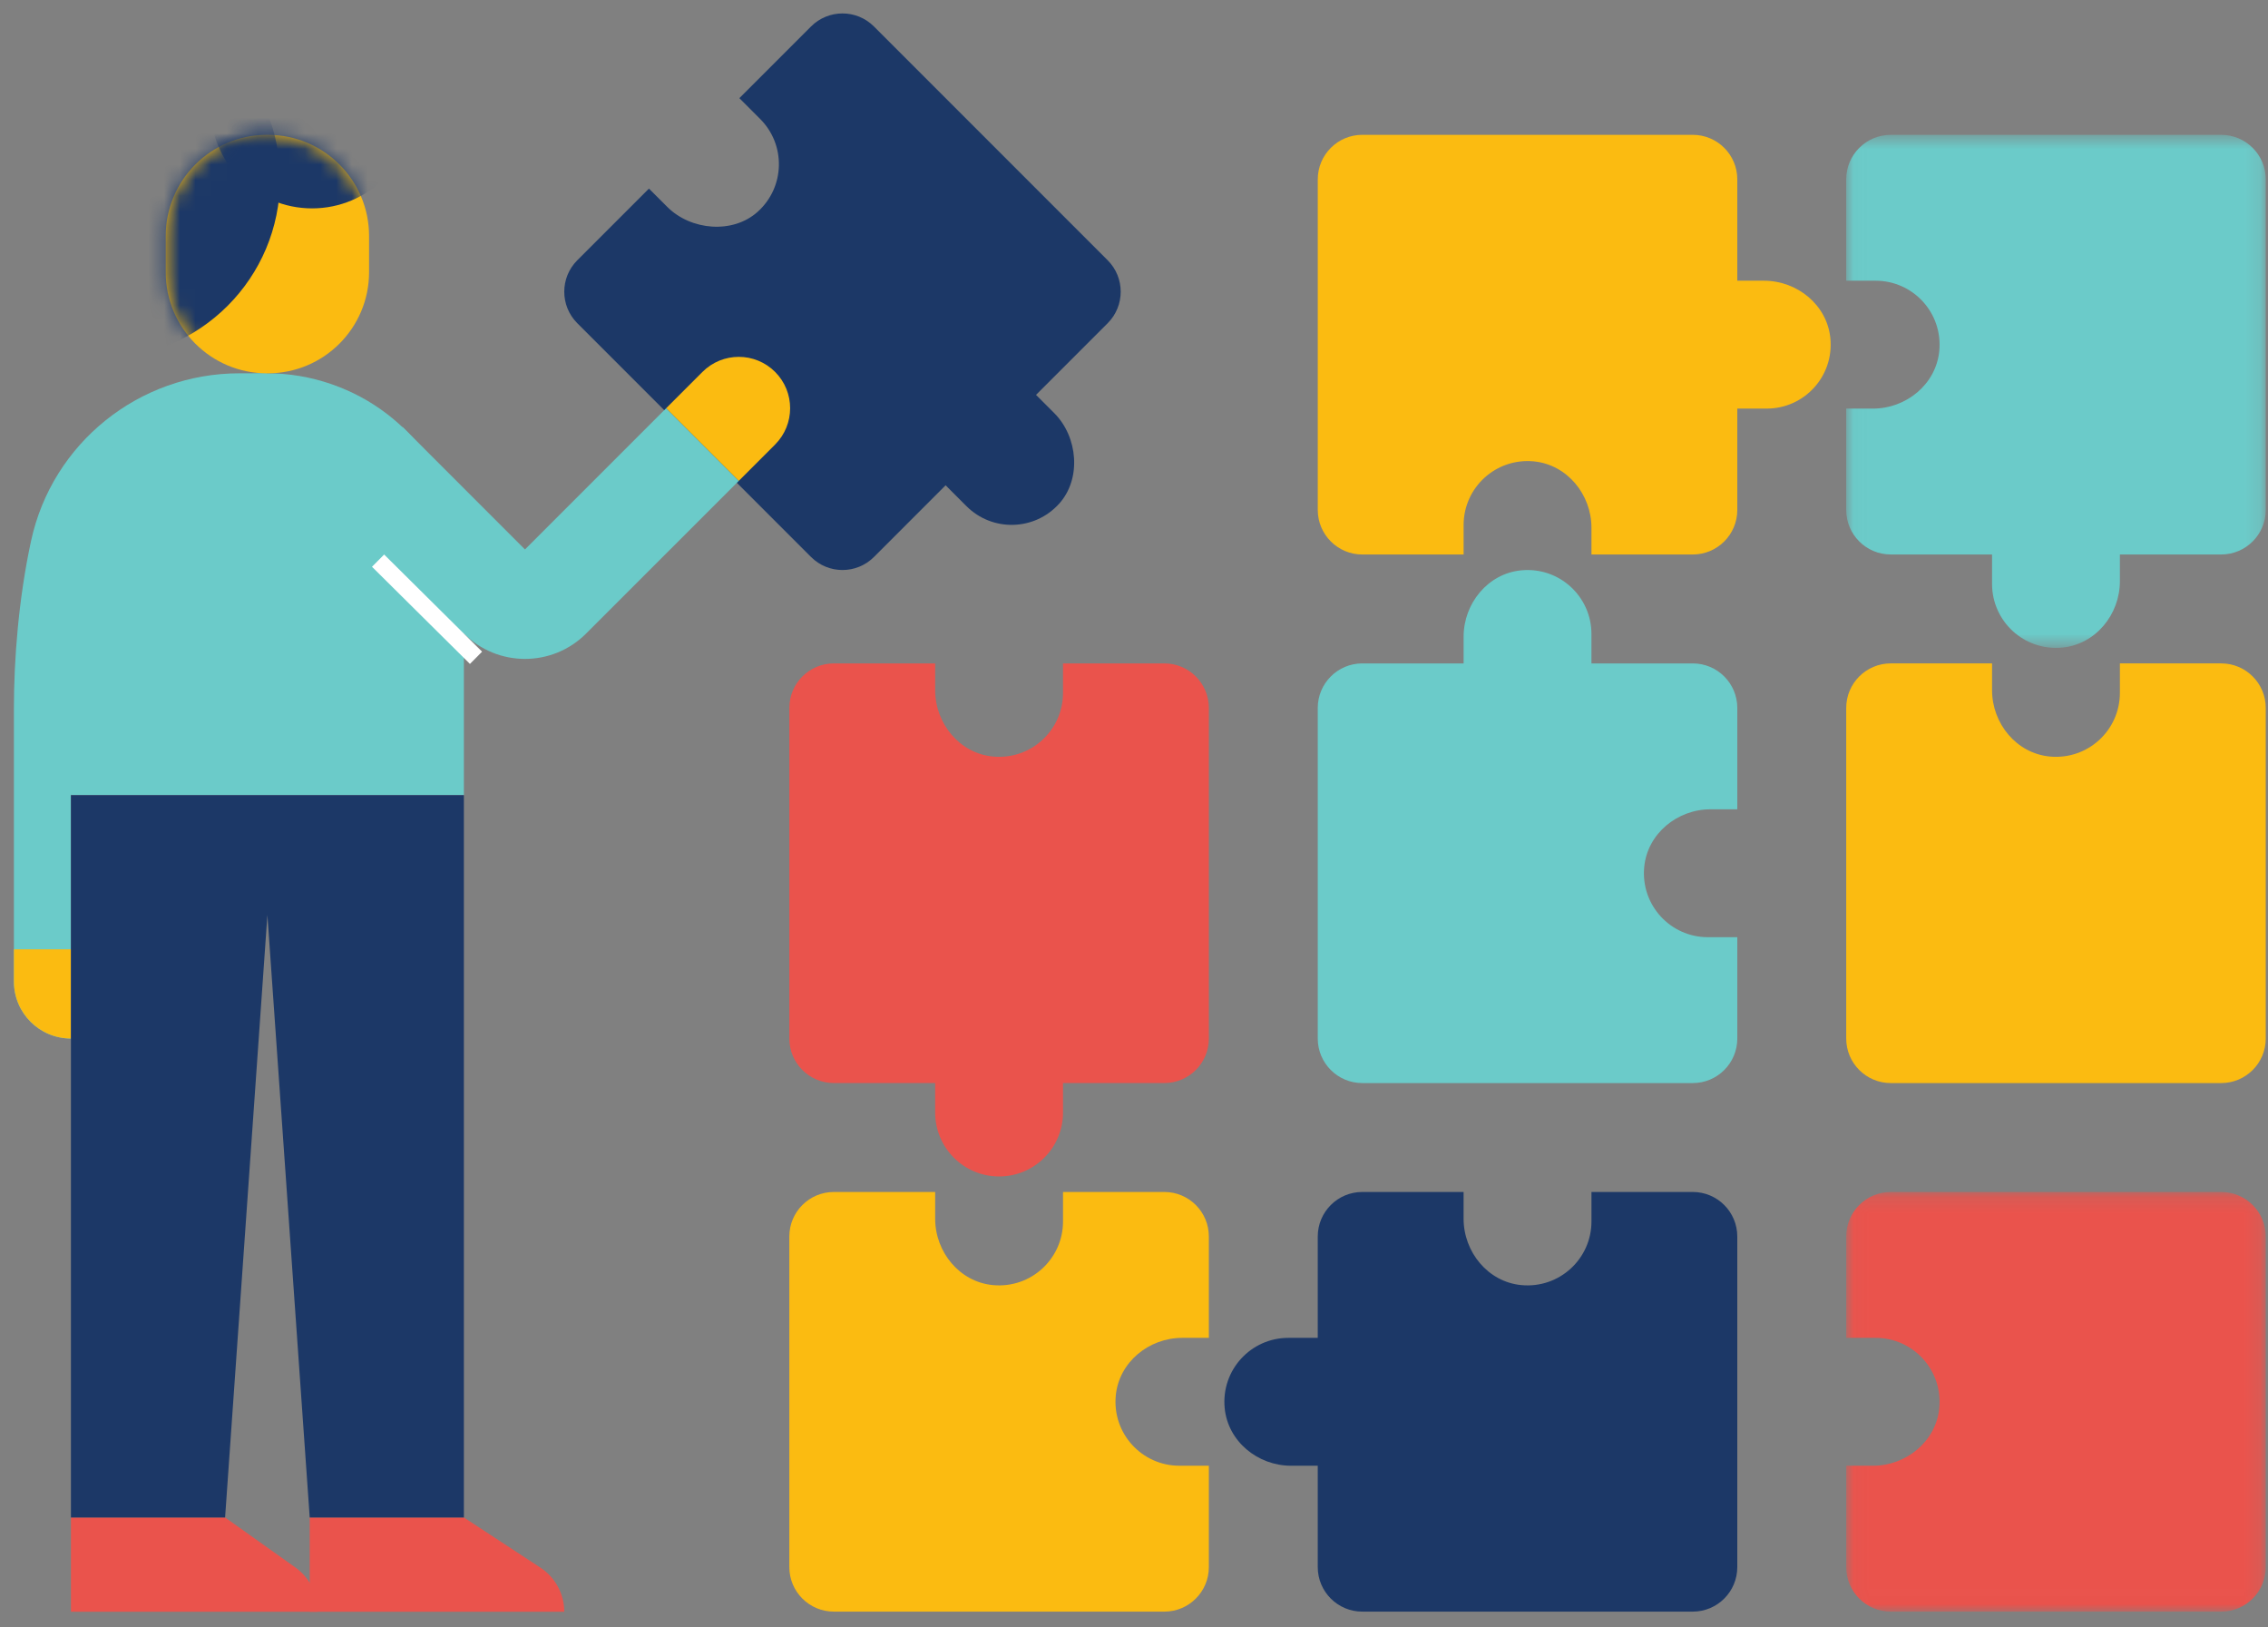 <?xml version="1.0" encoding="UTF-8"?>
<svg width="145px" height="104px" viewBox="0 0 145 104" version="1.1" xmlns="http://www.w3.org/2000/svg" xmlns:xlink="http://www.w3.org/1999/xlink">
    <rect x="0" y="0" width="145" height="104" fill="#808080" stroke="none"/>
    <title>Group 49</title>
    <defs>
        <polygon id="path-1" points="0.033 0.598 26.856 0.598 26.856 33.39 0.033 33.39"></polygon>
        <polygon id="path-3" points="0.033 0.168 26.856 0.168 26.856 26.99 0.033 26.99"></polygon>
        <path d="M7.059,0.597 C3.488,0.597 0.592,3.493 0.592,7.065 L0.592,7.065 L0.592,9.373 C0.592,12.944 3.488,15.84 7.059,15.84 L7.059,15.84 L7.126,15.84 C10.697,15.84 13.593,12.944 13.593,9.373 L13.593,9.373 L13.593,7.065 C13.593,3.493 10.697,0.597 7.126,0.597 L7.126,0.597" id="path-5"></path>
        <path d="M7.059,0.597 C3.488,0.597 0.592,3.493 0.592,7.065 L0.592,7.065 L0.592,9.373 C0.592,12.944 3.488,15.84 7.059,15.84 L7.059,15.84 L7.126,15.84 C10.697,15.84 13.593,12.944 13.593,9.373 L13.593,9.373 L13.593,7.065 C13.593,3.493 10.697,0.597 7.126,0.597 L7.126,0.597" id="path-7"></path>
    </defs>
    <g id="✏️✅-About-INFF-+-Mobile" stroke="none" stroke-width="1" fill="none" fill-rule="evenodd">
        <g id="INFF_KC_AboutINFF" transform="translate(-372, -3448)">
            <g id="Group-49" transform="translate(372, 3448)">
                <g id="Group-39" transform="translate(0, 0.021)">
                    <path d="M70.816,20.639 L66.236,25.218 L67.404,26.387 C68.917,27.901 69.15,30.581 67.718,32.17 C66.139,33.925 63.435,33.978 61.788,32.331 L60.456,30.998 L55.876,35.578 C54.764,36.691 52.962,36.691 51.85,35.578 L36.909,20.639 C35.797,19.527 35.797,17.724 36.909,16.613 L41.489,12.034 L42.658,13.201 C44.17,14.713 46.852,14.947 48.441,13.515 C50.195,11.937 50.249,9.232 48.601,7.585 L47.27,6.253 L51.85,1.673 C52.962,0.56 54.764,0.56 55.876,1.673 L70.816,16.613 C71.928,17.724 71.928,19.527 70.816,20.639" id="Fill-1" fill="#1C3867"></path>
                    <path d="M50.464,100.143 L50.464,79.014 C50.464,77.442 51.738,76.167 53.311,76.167 L59.788,76.167 L59.788,77.875 C59.788,80.009 61.349,81.915 63.474,82.119 C65.911,82.351 67.962,80.44 67.962,78.051 L67.962,76.167 L74.44,76.167 C76.012,76.167 77.286,77.442 77.286,79.014 L77.286,85.492 L75.579,85.492 C73.444,85.492 71.538,87.052 71.335,89.177 C71.103,91.615 73.013,93.665 75.403,93.665 L77.286,93.665 L77.286,100.143 C77.286,101.715 76.012,102.99 74.44,102.99 L53.311,102.99 C51.738,102.99 50.464,101.715 50.464,100.143" id="Fill-3" fill="#FBBB11"></path>
                    <path d="M87.095,42.383 L93.573,42.383 L93.573,40.676 C93.573,38.541 95.133,36.635 97.258,36.433 C99.696,36.2 101.746,38.111 101.746,40.5 L101.746,42.383 L108.224,42.383 C109.796,42.383 111.071,43.658 111.071,45.23 L111.071,51.707 L109.364,51.707 C107.229,51.707 105.323,53.268 105.12,55.393 C104.887,57.831 106.798,59.882 109.187,59.882 L111.071,59.882 L111.071,66.36 C111.071,67.931 109.796,69.206 108.224,69.206 L87.095,69.206 C85.523,69.206 84.248,67.931 84.248,66.36 L84.248,45.23 C84.248,43.658 85.523,42.383 87.095,42.383" id="Fill-5" fill="#6BCBC9"></path>
                    <path d="M84.248,100.143 L84.248,93.665 L82.54,93.665 C80.406,93.665 78.5,92.105 78.297,89.98 C78.065,87.542 79.976,85.492 82.365,85.492 L84.248,85.492 L84.248,79.014 C84.248,77.442 85.522,76.167 87.095,76.167 L93.572,76.167 L93.572,77.875 C93.572,80.009 95.133,81.915 97.258,82.119 C99.696,82.351 101.747,80.44 101.747,78.051 L101.747,76.167 L108.224,76.167 C109.796,76.167 111.07,77.442 111.07,79.014 L111.07,100.143 C111.07,101.715 109.796,102.99 108.224,102.99 L87.095,102.99 C85.522,102.99 84.248,101.715 84.248,100.143" id="Fill-7" fill="#1C3867"></path>
                    <path d="M111.071,11.444 L111.071,17.922 L112.779,17.922 C114.913,17.922 116.82,19.482 117.022,21.607 C117.255,24.045 115.344,26.095 112.954,26.095 L111.071,26.095 L111.071,32.573 C111.071,34.145 109.797,35.421 108.224,35.421 L101.747,35.421 L101.747,33.713 C101.747,31.578 100.186,29.672 98.061,29.469 C95.624,29.237 93.573,31.147 93.573,33.537 L93.573,35.421 L87.095,35.421 C85.523,35.421 84.249,34.145 84.249,32.573 L84.249,11.444 C84.249,9.872 85.523,8.597 87.095,8.597 L108.224,8.597 C109.797,8.597 111.071,9.872 111.071,11.444" id="Fill-9" fill="#FBBB11"></path>
                    <g id="Group-13" transform="translate(118, 8)">
                        <mask id="mask-2" fill="white">
                            <use xlink:href="#path-1"></use>
                        </mask>
                        <g id="Clip-12"></g>
                        <path d="M24.009,27.42 L17.531,27.42 L17.531,29.128 C17.531,31.263 15.971,33.169 13.846,33.371 C11.408,33.604 9.358,31.693 9.358,29.304 L9.358,27.42 L2.88,27.42 C1.308,27.42 0.033,26.146 0.033,24.573 L0.033,18.096 L1.741,18.096 C3.875,18.096 5.781,16.535 5.984,14.41 C6.217,11.973 4.306,9.922 1.917,9.922 L0.033,9.922 L0.033,3.444 C0.033,1.872 1.308,0.598 2.88,0.598 L24.009,0.598 C25.581,0.598 26.856,1.872 26.856,3.444 L26.856,24.573 C26.856,26.146 25.581,27.42 24.009,27.42" id="Fill-11" fill="#6BCBC9" mask="url(#mask-2)"></path>
                    </g>
                    <path d="M118.034,66.359 L118.034,45.229 C118.034,43.657 119.308,42.382 120.88,42.382 L127.358,42.382 L127.358,44.09 C127.358,46.225 128.918,48.131 131.043,48.334 C133.481,48.566 135.531,46.656 135.531,44.266 L135.531,42.382 L142.01,42.382 C143.582,42.382 144.856,43.657 144.856,45.229 L144.856,66.359 C144.856,67.93 143.582,69.206 142.01,69.206 L120.88,69.206 C119.308,69.206 118.034,67.93 118.034,66.359" id="Fill-14" fill="#FBBB11"></path>
                    <g id="Group-18" transform="translate(118, 76)">
                        <mask id="mask-4" fill="white">
                            <use xlink:href="#path-3"></use>
                        </mask>
                        <g id="Clip-17"></g>
                        <path d="M24.009,26.99 L2.88,26.99 C1.308,26.99 0.033,25.716 0.033,24.143 L0.033,17.666 L1.741,17.666 C3.875,17.666 5.781,16.105 5.984,13.98 C6.217,11.543 4.306,9.492 1.917,9.492 L0.033,9.492 L0.033,3.014 C0.033,1.442 1.308,0.168 2.88,0.168 L24.009,0.168 C25.581,0.168 26.856,1.442 26.856,3.014 L26.856,24.143 C26.856,25.716 25.581,26.99 24.009,26.99" id="Fill-16" fill="#EA534C" mask="url(#mask-4)"></path>
                    </g>
                    <path d="M4.535,96.972 L4.535,102.999 L20.305,102.999 L20.305,102.918 C20.305,101.826 19.777,100.803 18.888,100.171 L14.391,96.972 L14.717,96.972 L4.535,96.972 Z" id="Fill-19" fill="#EA534C"></path>
                    <path d="M19.801,96.972 L19.801,102.999 L36.075,102.999 C36.075,101.864 35.503,100.803 34.552,100.18 L29.657,96.972 L30.488,96.972 L19.801,96.972 Z" id="Fill-21" fill="#EA534C"></path>
                    <path d="M17.063,23.84 L15.298,23.84 C8.894,23.84 3.335,28.297 1.985,34.557 C1.185,38.267 0.889,42.131 0.889,45.262 L0.889,62.714 C0.889,64.727 2.521,66.36 4.535,66.36 L4.535,50.802" id="Fill-23" fill="#6BCBC9"></path>
                    <path d="M4.535,60.657 L0.889,60.657 L0.889,62.714 C0.889,64.726 2.521,66.359 4.535,66.359 L4.535,60.657 Z" id="Fill-25" fill="#FBBB11"></path>
                    <path d="M21.262,24.559 L21.218,24.543 C18.528,23.602 15.598,23.604 12.91,24.55 C7.892,26.317 4.535,31.058 4.535,36.377 L4.535,50.801 L29.657,50.801 L29.657,36.393 C29.657,31.066 26.29,26.32 21.262,24.559" id="Fill-27" fill="#6BCBC9"></path>
                    <path d="M21.095,31.914 L29.657,40.477 C31.814,42.634 35.312,42.634 37.469,40.477 L47.233,30.714 L42.59,26.071 L33.563,35.099 L25.738,27.271 L21.095,31.914 Z" id="Fill-29" fill="#6BCBC9"></path>
                    <path d="M47.233,30.714 L42.59,26.071 L44.912,23.75 C46.193,22.468 48.272,22.468 49.554,23.75 C50.836,25.032 50.836,27.11 49.554,28.393 L47.233,30.714 Z" id="Fill-31" fill="#FBBB11"></path>
                    <polygon id="Fill-33" fill="#FFFFFF" points="30.045 42.415 23.783 36.206 24.559 35.423 30.821 41.633"></polygon>
                    <polygon id="Fill-35" fill="#1C3867" points="4.535 50.802 4.535 96.973 14.391 96.973 17.096 58.464 19.801 96.973 29.657 96.973 29.657 50.802"></polygon>
                    <path d="M17.129,23.84 L17.063,23.84 C13.491,23.84 10.595,20.944 10.595,17.373 L10.595,15.065 C10.595,11.493 13.491,8.598 17.063,8.598 L17.129,8.598 C20.7,8.598 23.596,11.493 23.596,15.065 L23.596,17.373 C23.596,20.944 20.7,23.84 17.129,23.84" id="Fill-37" fill="#FBBB11"></path>
                </g>
                <g id="Group-46" transform="translate(10, 8.021)">
                    <g id="Group-42">
                        <mask id="mask-6" fill="white">
                            <use xlink:href="#path-5"></use>
                        </mask>
                        <g id="Clip-41"></g>
                        <path d="M16.453,-1.202 C16.453,2.388 13.543,5.298 9.953,5.298 C6.363,5.298 3.453,2.388 3.453,-1.202 C3.453,-4.792 6.363,-7.702 9.953,-7.702 C13.543,-7.702 16.453,-4.792 16.453,-1.202" id="Fill-40" fill="#1C3867" mask="url(#mask-6)"></path>
                    </g>
                    <g id="Group-45">
                        <mask id="mask-8" fill="white">
                            <use xlink:href="#path-7"></use>
                        </mask>
                        <g id="Clip-44"></g>
                        <path d="M7.904,3.43 C7.904,9.755 2.777,14.883 -3.548,14.883 C-9.872,14.883 -15,9.755 -15,3.43 C-15,-2.893 -9.872,-8.021 -3.548,-8.021 C2.777,-8.021 7.904,-2.893 7.904,3.43" id="Fill-43" fill="#1C3867" mask="url(#mask-8)"></path>
                    </g>
                </g>
                <path d="M67.962,71.11 L67.962,69.226 L74.44,69.226 C76.012,69.226 77.286,67.952 77.286,66.38 L77.286,45.251 C77.286,43.678 76.012,42.404 74.44,42.404 L67.962,42.404 L67.962,44.288 C67.962,46.676 65.911,48.588 63.474,48.355 C61.349,48.152 59.788,46.246 59.788,44.112 L59.788,42.404 L53.311,42.404 C51.738,42.404 50.464,43.678 50.464,45.251 L50.464,66.38 C50.464,67.952 51.738,69.226 53.311,69.226 L59.788,69.226 L59.788,71.11 C59.788,73.367 61.618,75.197 63.875,75.197 C66.132,75.197 67.962,73.367 67.962,71.11" id="Fill-47" fill="#EA534C"></path>
            </g>
        </g>
    </g>
</svg>